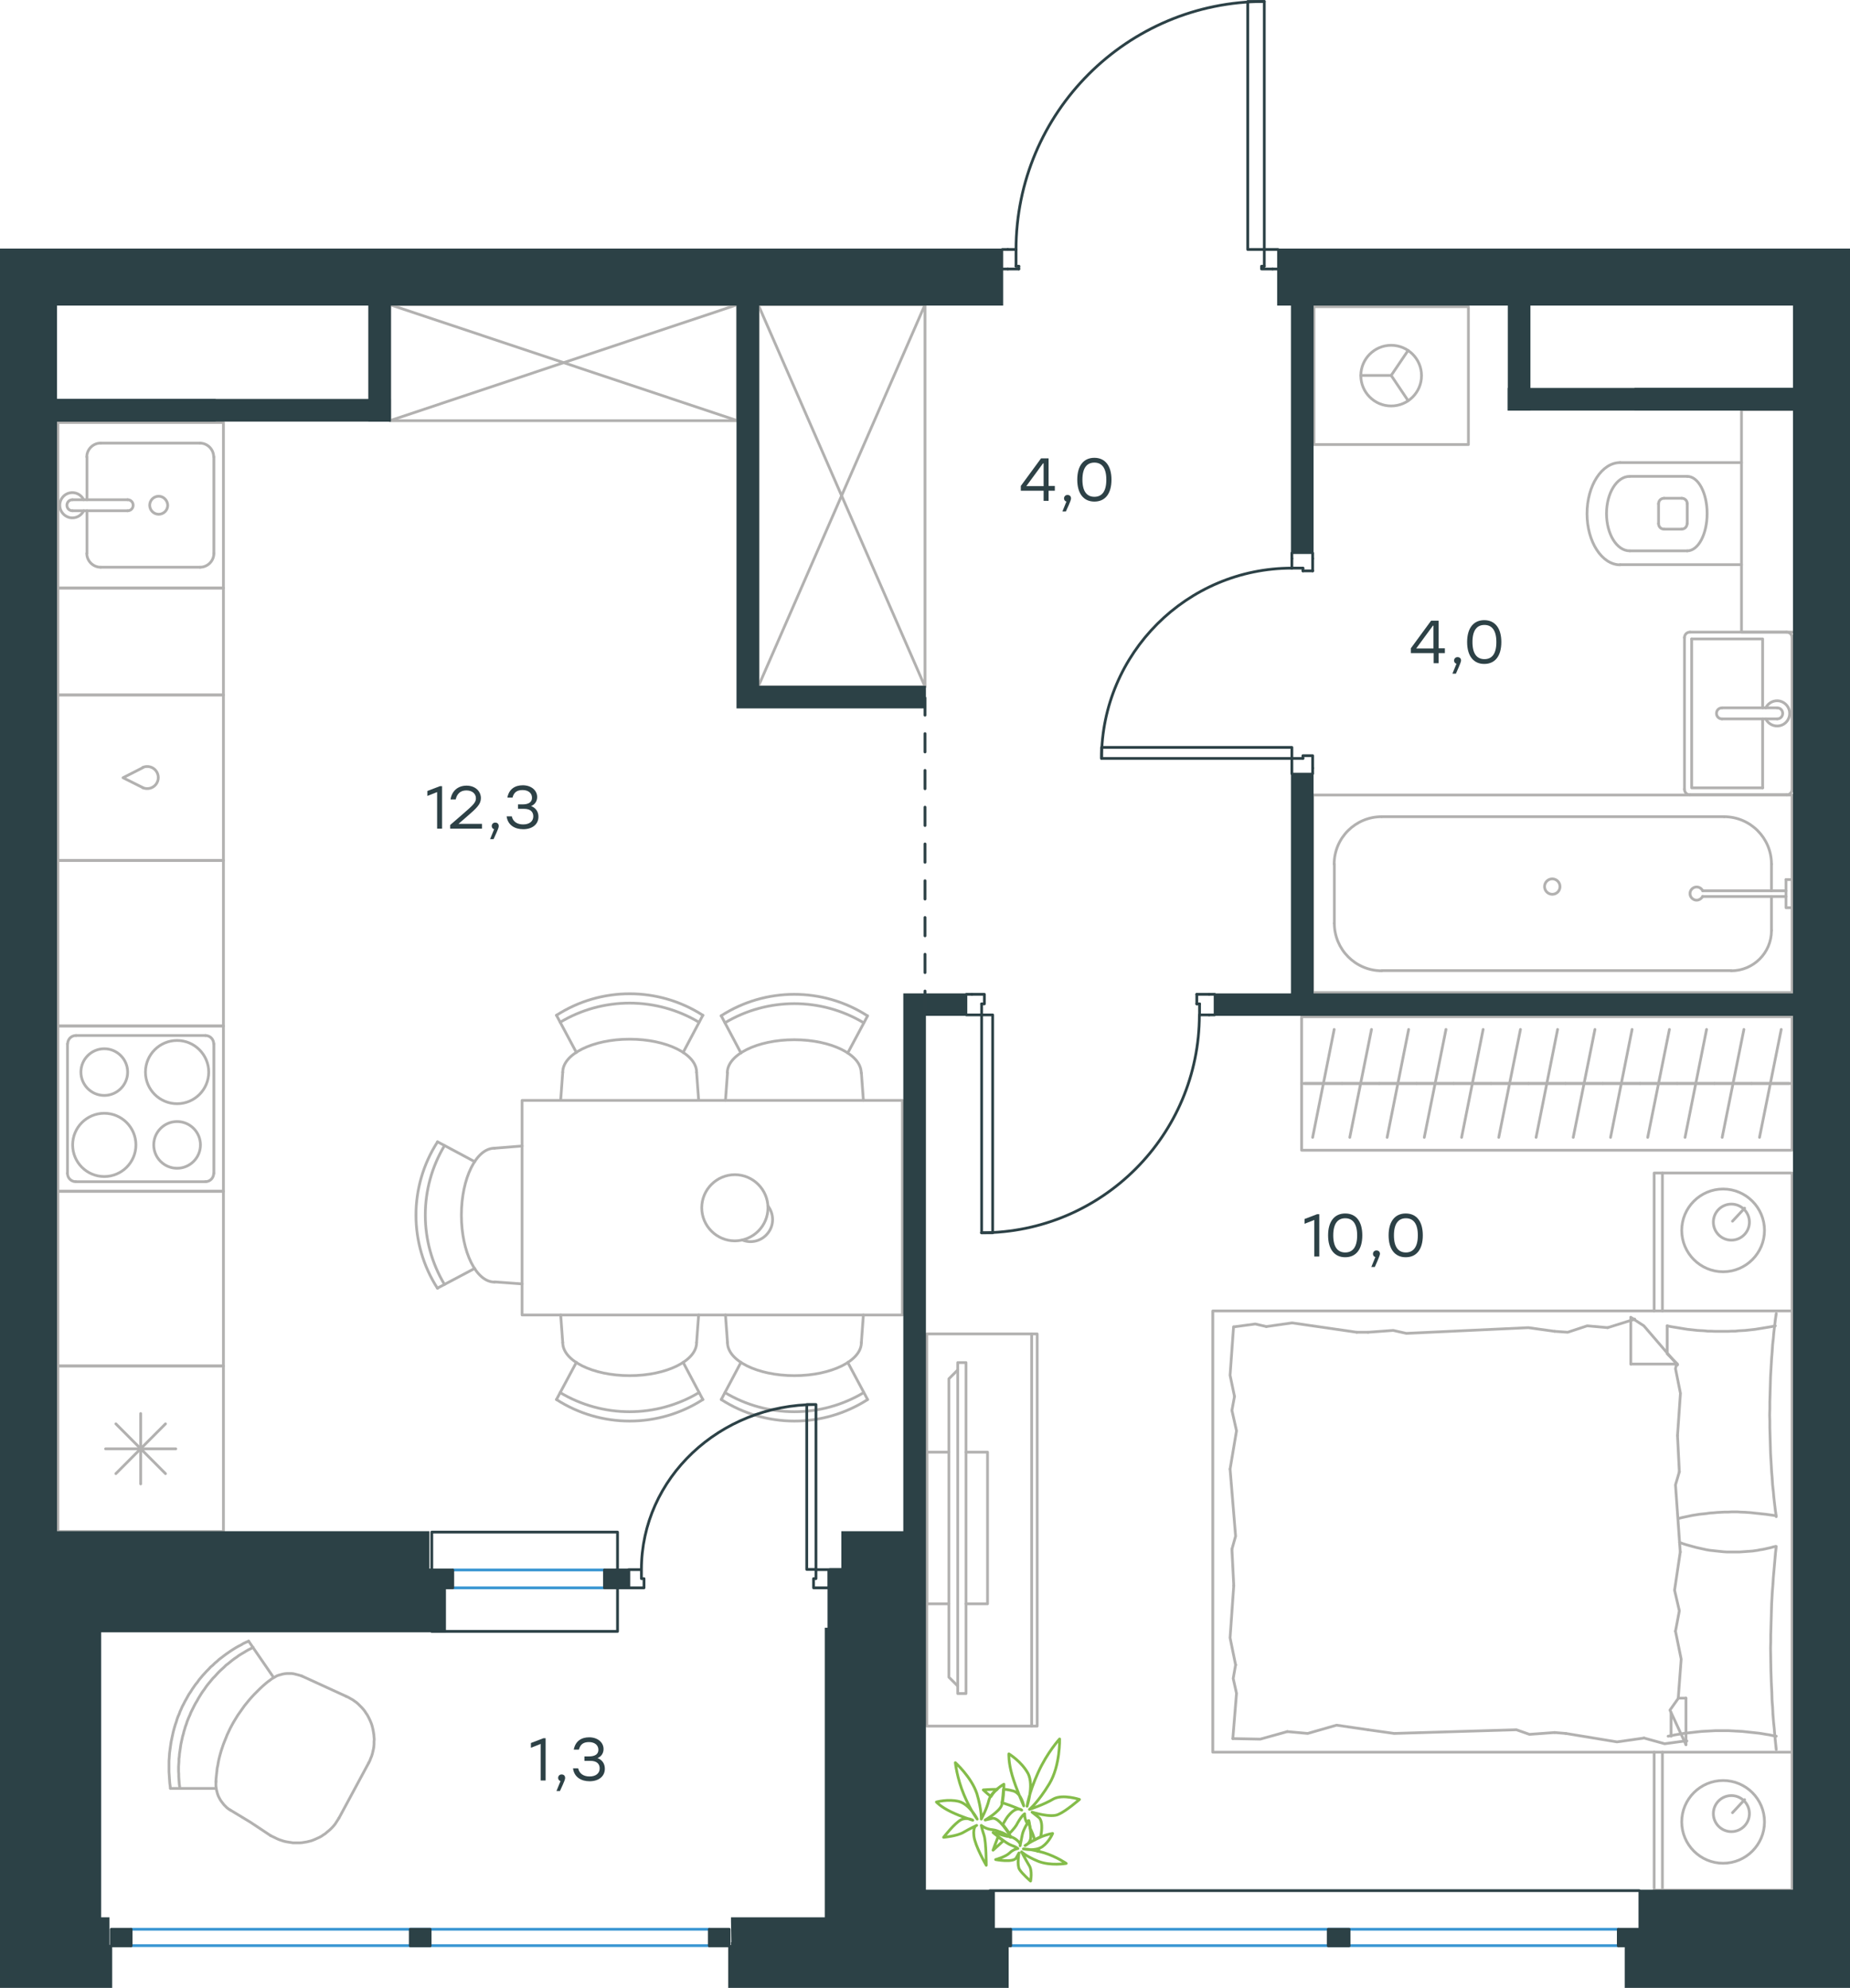 <?xml version="1.0" encoding="utf-8"?>
<!-- Generator: Adobe Illustrator 26.5.0, SVG Export Plug-In . SVG Version: 6.00 Build 0)  -->
<svg version="1.1" id="Слой_1" xmlns="http://www.w3.org/2000/svg" xmlns:xlink="http://www.w3.org/1999/xlink" x="0px" y="0px"
	 viewBox="0 0 1006 1081.2" style="enable-background:new 0 0 1006 1081.2;" xml:space="preserve">
<style type="text/css">
	.st0{fill:none;stroke:#B2B1B0;stroke-width:1.5;stroke-linecap:round;stroke-linejoin:round;stroke-miterlimit:10;}
	.st1{fill:none;stroke:#2C4146;stroke-width:1.5;stroke-linecap:round;stroke-linejoin:round;stroke-miterlimit:10;}
	.st2{fill:none;stroke:#3996D2;stroke-width:1.5;stroke-linecap:round;stroke-linejoin:round;stroke-miterlimit:22.926;}
	.st3{fill:none;stroke:#2C4146;stroke-width:1.5;stroke-linecap:round;stroke-linejoin:round;stroke-miterlimit:22.926;}
	.st4{fill:#2C4146;}
	.st5{fill:#2C4146;stroke:#2C4146;stroke-miterlimit:10;}
	
		.st6{fill:none;stroke:#2D4146;stroke-width:1.5;stroke-linecap:round;stroke-linejoin:round;stroke-miterlimit:22.926;stroke-dasharray:10,10,0,0;}
	.st7{fill:none;stroke:#84BC4A;stroke-width:1.5;stroke-linecap:round;stroke-linejoin:round;stroke-miterlimit:22.926;}
	.st8{fill:#2D4146;}
</style>
<g>
	<line class="st0" x1="47.3" y1="248.5" x2="47.3" y2="271.8"/>
	<path class="st0" d="M86.3,269.9c-2.7,0-4.9,2.2-4.9,4.9c0,2.7,2.2,4.9,4.9,4.9c2.7,0,4.9-2.2,4.9-4.9
		C91.1,272.1,88.9,269.9,86.3,269.9z"/>
	<path class="st0" d="M69.4,277.8c1.7,0,3-1.3,3-3c0-1.7-1.3-3-3-3"/>
	<line class="st0" x1="39.4" y1="271.8" x2="69.4" y2="271.8"/>
	<path class="st0" d="M39.4,271.8c-1.7,0-3,1.3-3,3c0,1.7,1.3,3,3,3"/>
	<line class="st0" x1="39.4" y1="277.8" x2="69.4" y2="277.8"/>
	<path class="st0" d="M45.5,271.8c-1.4-2.9-4.6-4.4-7.7-3.7c-3.1,0.7-5.3,3.5-5.3,6.7c0,3.2,2.2,5.9,5.3,6.7
		c3.1,0.7,6.3-0.8,7.7-3.7"/>
	<path class="st0" d="M54.7,241c-4.1,0-7.5,3.4-7.5,7.5"/>
	<path class="st0" d="M47.2,301c0,4.1,3.4,7.5,7.5,7.5"/>
	<path class="st0" d="M116.2,248.5c0-4.1-3.4-7.5-7.5-7.5"/>
	<path class="st0" d="M108.8,308.5c4.1,0,7.5-3.4,7.5-7.5"/>
	<line class="st0" x1="54.8" y1="241" x2="108.8" y2="241"/>
	<line class="st0" x1="116.3" y1="248.5" x2="116.3" y2="301"/>
	<line class="st0" x1="108.8" y1="308.5" x2="54.8" y2="308.5"/>
	<line class="st0" x1="47.3" y1="301" x2="47.3" y2="277.8"/>
	<rect x="31.5" y="229.8" class="st0" width="90" height="90"/>
	<rect x="31.5" y="468" class="st0" width="90" height="90"/>
	<rect x="31.5" y="647.9" class="st0" width="90" height="95"/>
	<line class="st0" x1="503" y1="373.5" x2="412.3" y2="165.7"/>
	<polyline class="st0" points="412.3,165.7 503,165.7 412.3,373.5 	"/>
	<polyline class="st0" points="503,165.7 503,373.5 412.3,373.5 412.3,165.7 	"/>
	<path class="st0" d="M901.9,284.8c0,1.7,1.3,3,3,3"/>
	<path class="st0" d="M904.9,271c-1.7,0-3,1.3-3,3"/>
	<path class="st0" d="M914.4,287.8c1.7,0,3-1.3,3-3"/>
	<path class="st0" d="M917.5,274c0-1.7-1.3-3-3-3"/>
	<line class="st0" x1="914.5" y1="287.8" x2="904.9" y2="287.8"/>
	<line class="st0" x1="901.9" y1="284.8" x2="901.9" y2="274"/>
	<line class="st0" x1="904.9" y1="271" x2="914.5" y2="271"/>
	<line class="st0" x1="917.5" y1="274" x2="917.5" y2="284.8"/>
	<path class="st0" d="M917.5,299.6c6,0,10.8-9.1,10.8-20.3c0-11.2-4.8-20.2-10.8-20.2"/>
	<line class="st0" x1="886.3" y1="299.6" x2="917.5" y2="299.6"/>
	<path class="st0" d="M886.2,259.1c-7,0-12.6,9.1-12.6,20.2c0,11.2,5.6,20.3,12.6,20.3"/>
	<line class="st0" x1="886.3" y1="259.1" x2="917.5" y2="259.1"/>
	<path class="st0" d="M881,251.6c-9.9,0-18,12.4-18,27.8c0,15.3,8.1,27.8,18,27.8"/>
	<line class="st0" x1="881" y1="307.1" x2="947" y2="307.1"/>
	<line class="st0" x1="881" y1="251.6" x2="947" y2="251.6"/>
	<polyline class="st0" points="975.5,343.8 947,343.8 947,222.8 975.5,222.8 	"/>
	<polyline class="st0" points="765.7,217.9 756.5,204.2 765.7,190.6 	"/>
	<line class="st0" x1="756.5" y1="204.2" x2="740" y2="204.2"/>
	<path class="st0" d="M773,204.3c0-9.1-7.4-16.5-16.5-16.5c-9.1,0-16.5,7.4-16.5,16.5c0,9.1,7.4,16.5,16.5,16.5
		C765.6,220.8,773,213.4,773,204.3z"/>
	<rect x="714.5" y="166.8" class="st0" width="84" height="75"/>
	<line class="st0" x1="963.3" y1="506" x2="963.3" y2="487.6"/>
	<path class="st0" d="M925.9,484.5c-0.7-1.5-2.4-2.4-4.1-2c-1.6,0.4-2.8,1.8-2.8,3.5c0,1.7,1.2,3.1,2.8,3.5c1.6,0.4,3.3-0.5,4.1-2"
		/>
	<line class="st0" x1="971.2" y1="487.6" x2="925.9" y2="487.6"/>
	<line class="st0" x1="971.2" y1="484.5" x2="925.9" y2="484.5"/>
	<line class="st0" x1="971.2" y1="478.4" x2="974.5" y2="478.4"/>
	<polyline class="st0" points="971.2,478.4 971.2,493.7 974.5,493.7 	"/>
	<path class="st0" d="M848.3,482.2c0-2.3-1.9-4.2-4.2-4.2s-4.2,1.9-4.2,4.2c0,2.3,1.9,4.2,4.2,4.2S848.3,484.6,848.3,482.2z"/>
	<path class="st0" d="M941.4,528c12.1,0,21.9-9.8,21.9-21.9"/>
	<path class="st0" d="M963.3,470c0-14.2-11.5-25.8-25.8-25.8"/>
	<path class="st0" d="M725.6,502.2c0,14.2,11.5,25.8,25.8,25.8"/>
	<path class="st0" d="M751.3,444.2c-14.2,0-25.8,11.5-25.8,25.8"/>
	<line class="st0" x1="963.3" y1="470" x2="963.3" y2="484.5"/>
	<line class="st0" x1="941.4" y1="527.9" x2="751.4" y2="527.9"/>
	<line class="st0" x1="725.6" y1="502.2" x2="725.6" y2="470"/>
	<line class="st0" x1="751.4" y1="444.2" x2="937.6" y2="444.2"/>
	<rect x="713.8" y="432.4" class="st0" width="260.7" height="107.4"/>
	<line class="st0" x1="958.5" y1="391" x2="958.5" y2="428.5"/>
	<polyline class="st0" points="958.5,385 958.5,347.5 919.9,347.5 	"/>
	<polyline class="st0" points="919.9,347.5 919.9,428.5 958.5,428.5 	"/>
	<path class="st0" d="M916,429.3c0,1.7,1.3,3,3,3"/>
	<path class="st0" d="M919,343.8c-1.7,0-3,1.3-3,3"/>
	<path class="st0" d="M971.5,432.3c1.7,0,3-1.3,3-3"/>
	<path class="st0" d="M974.5,346.8c0-1.7-1.3-3-3-3"/>
	<path class="st0" d="M936.4,385c-1.7,0-3,1.3-3,3c0,1.7,1.3,3,3,3"/>
	<line class="st0" x1="966.4" y1="391" x2="936.4" y2="391"/>
	<path class="st0" d="M966.4,391c1.7,0,3-1.3,3-3c0-1.7-1.3-3-3-3"/>
	<line class="st0" x1="966.4" y1="385" x2="936.4" y2="385"/>
	<path class="st0" d="M960.2,391c1.4,2.9,4.6,4.4,7.7,3.7c3.1-0.7,5.3-3.5,5.3-6.7c0-3.2-2.2-5.9-5.3-6.7c-3.1-0.7-6.3,0.8-7.7,3.7"
		/>
	<line class="st0" x1="971.5" y1="432.2" x2="919" y2="432.2"/>
	<line class="st0" x1="916" y1="429.3" x2="916" y2="346.7"/>
	<line class="st0" x1="919" y1="343.8" x2="971.5" y2="343.8"/>
	<line class="st0" x1="974.5" y1="346.7" x2="974.5" y2="429.3"/>
	<line class="st0" x1="886.8" y1="717" x2="888.9" y2="717.5"/>
	<polyline class="st0" points="912.2,780.8 913.8,757.8 911.1,744.4 911.7,741.9 	"/>
	<polyline class="st0" points="912.6,923.6 914.2,902.4 911.1,887.2 	"/>
	<polyline class="st0" points="913.7,844.1 911.1,807.6 913.2,800.5 	"/>
	<polyline class="st0" points="911.1,887.2 913.2,876.1 910.6,864.9 913.7,844.1 	"/>
	<line class="st0" x1="913.2" y1="800.5" x2="912.2" y2="780.8"/>
	<polyline class="st0" points="906.6,721.1 908.4,721.5 910.2,721.8 912.1,722.1 913.9,722.4 915.7,722.7 917.6,723 919.5,723.2 
		921.3,723.4 923.1,723.6 925,723.7 926.8,723.8 928.7,724 930.5,724 932.4,724.1 934.2,724.1 936,724.1 937.9,724.1 939.8,724.1 
		941.7,724 943.5,724 945.4,723.8 947.2,723.7 949,723.6 950.9,723.4 952.7,723.2 954.5,723 956.3,722.7 958.2,722.4 960,722.1 
		961.8,721.8 963.6,721.5 965.4,721.1 	"/>
	<polyline class="st0" points="965.9,714.4 965.4,717.8 965,721.2 964.6,724.6 964.3,728 963.9,731.5 963.7,734.9 963.4,738.4 
		963.2,741.8 963,745.2 962.8,748.7 962.7,752.2 962.6,755.6 962.5,759.1 962.4,762.6 962.4,766.1 962.3,769.6 962.4,773 
		962.4,776.5 962.5,779.9 962.6,783.4 962.7,786.8 962.8,790.3 963,793.8 963.2,797.2 963.4,800.7 963.7,804.2 963.9,807.6 
		964.3,811.1 964.6,814.5 965,818 965.4,821.4 965.9,824.9 	"/>
	<polyline class="st0" points="851.4,942.8 879.3,947.4 894,945.3 	"/>
	<polyline class="st0" points="894,945.3 905.2,948.4 916.3,946.9 917.3,946.9 	"/>
	<line class="st0" x1="845.4" y1="942.3" x2="851.4" y2="942.8"/>
	<polyline class="st0" points="743.9,940.8 758.1,942.8 824.6,940.8 831.7,943.3 845.4,942.3 	"/>
	<polyline class="st0" points="670.4,945.6 685.3,945.9 700,941.8 	"/>
	<polyline class="st0" points="700,941.8 711.1,942.8 726.8,938.3 743.9,940.8 	"/>
	<polyline class="st0" points="737.8,724.6 702.6,719.5 688.6,721.5 	"/>
	<polyline class="st0" points="688.6,721.5 682.6,720.1 671.4,721.6 	"/>
	<line class="st0" x1="743.9" y1="724.6" x2="737.8" y2="724.6"/>
	<polyline class="st0" points="845.4,724.1 831.1,722.1 764.7,725.2 757.6,723.6 743.9,724.6 	"/>
	<line class="st0" x1="888.9" y1="717.5" x2="874.2" y2="722.1"/>
	<polyline class="st0" points="874.2,722.1 863.1,721.1 852.5,724.6 845.4,724.1 	"/>
	<polyline class="st0" points="965.9,824.4 960.2,823.6 957.4,823.3 954.6,823 951.8,822.7 949,822.5 946.3,822.4 944.9,822.3 
		943.6,822.3 941.6,822.3 939.6,822.4 937.7,822.4 935.7,822.5 933.8,822.6 931.8,822.8 929.9,822.9 927.9,823.2 926,823.4 
		924.1,823.6 922.2,823.9 920.3,824.2 918.4,824.6 916.5,825 914.6,825.4 912.7,825.9 	"/>
	<polyline class="st0" points="965.9,944.3 964.1,944 962.3,943.6 960.4,943.3 958.6,943 956.8,942.7 954.9,942.5 953.1,942.3 
		951.2,942.1 949.3,941.9 947.5,941.7 945.6,941.6 943.8,941.5 942,941.4 940.1,941.3 938.3,941.3 936.5,941.3 934.6,941.3 
		932.7,941.3 930.9,941.4 929,941.5 927.1,941.6 925.3,941.7 923.4,941.9 921.6,942.1 919.8,942.3 918,942.5 916.1,942.7 914.3,943 
		912.5,943.3 910.7,943.6 908.9,944 907.1,944.3 	"/>
	<polyline class="st0" points="913.3,838.9 915.2,839.6 917.1,840.2 918.9,840.7 920.7,841.2 922.6,841.7 924.4,842.1 926.2,842.5 
		928,842.9 929.8,843.2 931.7,843.4 933.5,843.6 935.4,843.8 937.3,844 939.2,844.1 941.1,844.1 943.1,844.1 944.5,844.1 
		945.9,844.1 947.4,844 948.8,843.9 950.2,843.8 951.6,843.7 953,843.6 954.4,843.4 955.8,843.2 957.2,842.9 958.6,842.7 960,842.4 
		961.3,842.1 962.7,841.8 964.1,841.4 965.4,841.1 	"/>
	<polyline class="st0" points="965.9,841.1 965.5,844.5 965.2,847.9 964.9,851.4 964.6,854.8 964.3,858.2 964.1,861.6 963.8,865.1 
		963.6,868.5 963.4,872 963.3,875.4 963.2,878.9 963.1,882.4 963,885.8 962.9,889.3 962.9,892.8 962.8,896.3 962.9,902.4 963,908.5 
		963.2,914.6 963.5,920.8 963.6,924.6 963.9,928.5 964.1,932.4 964.4,936.2 964.8,940.1 965.1,943.9 965.5,947.8 965.9,951.6 	"/>
	<polyline class="st0" points="670.9,862.4 668.9,890.8 671.9,905.5 	"/>
	<polyline class="st0" points="671.9,905.5 670.6,912.9 672.4,921 670.4,945.6 	"/>
	<polyline class="st0" points="670.8,721.6 668.9,748 671.3,759.5 	"/>
	<polyline class="st0" points="668.9,799 671.9,835.5 669.9,842.6 	"/>
	<polyline class="st0" points="671.3,759.5 669.9,767.1 672.4,778.2 668.9,799 	"/>
	<line class="st0" x1="669.9" y1="842.6" x2="670.9" y2="862.4"/>
	<line class="st0" x1="916.8" y1="948.9" x2="916.8" y2="923.6"/>
	<polyline class="st0" points="912.2,742.4 893.9,721.1 886.8,716.5 	"/>
	<line class="st0" x1="912.6" y1="923.6" x2="916.8" y2="923.6"/>
	<line class="st0" x1="906.6" y1="721.1" x2="906.6" y2="735.9"/>
	<polyline class="st0" points="916.8,948.9 908.1,930.1 912.7,923.6 	"/>
	<line class="st0" x1="886.8" y1="716.5" x2="886.8" y2="741.9"/>
	<polyline class="st0" points="906.6,736.3 912.2,741.9 886.8,741.9 	"/>
	<line class="st0" x1="908.7" y1="931.5" x2="908.7" y2="944.3"/>
	<line class="st0" x1="942.1" y1="664.2" x2="948.7" y2="657.1"/>
	<path class="st0" d="M941.5,654.9c-5.4,0-9.8,4.4-9.8,9.8c0,5.4,4.4,9.8,9.8,9.8c5.4,0,9.8-4.4,9.8-9.8
		C951.3,659.3,946.9,654.9,941.5,654.9z"/>
	<path class="st0" d="M937,646.7c-12.4,0-22.5,10.1-22.5,22.5c0,12.4,10.1,22.5,22.5,22.5c12.4,0,22.5-10.1,22.5-22.5
		C959.5,656.8,949.4,646.7,937,646.7z"/>
	<line class="st0" x1="942.1" y1="985.9" x2="948.7" y2="978.8"/>
	<path class="st0" d="M941.5,976.6c-5.4,0-9.8,4.4-9.8,9.8c0,5.4,4.4,9.8,9.8,9.8c5.4,0,9.8-4.4,9.8-9.8
		C951.3,981,946.9,976.6,941.5,976.6z"/>
	<path class="st0" d="M937,968.4c-12.4,0-22.5,10.1-22.5,22.5c0,12.4,10.1,22.5,22.5,22.5c12.4,0,22.5-10.1,22.5-22.5
		C959.5,978.5,949.4,968.4,937,968.4z"/>
	<line class="st0" x1="904" y1="713" x2="904" y2="638"/>
	<line class="st0" x1="904" y1="1028" x2="904" y2="953"/>
	<polyline class="st0" points="974.5,713 974.5,638 899.5,638 899.5,713 	"/>
	<polyline class="st0" points="974.5,953 974.5,1028 899.5,1028 899.5,953 	"/>
	<rect x="659.5" y="713" class="st0" width="315" height="240"/>
	<line class="st0" x1="504" y1="872.3" x2="516" y2="872.3"/>
	<line class="st0" x1="504" y1="789.8" x2="516" y2="789.8"/>
	<polyline class="st0" points="520.8,745.1 516,749.9 516,912.2 520.8,917 	"/>
	<rect x="520.8" y="741.1" class="st0" width="4.5" height="180"/>
	<polyline class="st0" points="525.3,789.8 537,789.8 537,872.3 525.3,872.3 	"/>
	<line class="st0" x1="504" y1="872.3" x2="504" y2="789.8"/>
	<line class="st0" x1="561" y1="725.5" x2="561" y2="938.8"/>
	<rect x="504" y="725.5" class="st0" width="60" height="213.3"/>
	<line class="st0" x1="709.5" y1="589.3" x2="729.8" y2="589.3"/>
	<line class="st0" x1="725.5" y1="559.9" x2="713.8" y2="618.6"/>
	<line class="st0" x1="729.8" y1="589.3" x2="750" y2="589.3"/>
	<line class="st0" x1="745.8" y1="559.9" x2="734" y2="618.6"/>
	<line class="st0" x1="750" y1="589.3" x2="770.3" y2="589.3"/>
	<line class="st0" x1="766" y1="559.9" x2="754.3" y2="618.6"/>
	<line class="st0" x1="770.3" y1="589.3" x2="790.5" y2="589.3"/>
	<line class="st0" x1="786.3" y1="559.9" x2="774.5" y2="618.6"/>
	<line class="st0" x1="790.5" y1="589.3" x2="810.8" y2="589.3"/>
	<line class="st0" x1="806.5" y1="559.9" x2="794.8" y2="618.6"/>
	<line class="st0" x1="810.8" y1="589.3" x2="831.1" y2="589.3"/>
	<line class="st0" x1="826.8" y1="559.9" x2="815" y2="618.6"/>
	<line class="st0" x1="831.1" y1="589.3" x2="851.3" y2="589.3"/>
	<line class="st0" x1="847" y1="559.9" x2="835.3" y2="618.6"/>
	<line class="st0" x1="707.8" y1="589.3" x2="974.5" y2="589.3"/>
	<line class="st0" x1="851.3" y1="589.3" x2="871.5" y2="589.3"/>
	<line class="st0" x1="867.3" y1="559.9" x2="855.5" y2="618.6"/>
	<line class="st0" x1="871.5" y1="589.3" x2="891.8" y2="589.3"/>
	<line class="st0" x1="887.5" y1="559.9" x2="875.8" y2="618.6"/>
	<line class="st0" x1="891.8" y1="589.3" x2="912" y2="589.3"/>
	<line class="st0" x1="907.8" y1="559.9" x2="896" y2="618.6"/>
	<line class="st0" x1="912" y1="589.3" x2="932.3" y2="589.3"/>
	<line class="st0" x1="928" y1="559.9" x2="916.3" y2="618.6"/>
	<line class="st0" x1="932.3" y1="589.3" x2="952.5" y2="589.3"/>
	<line class="st0" x1="948.3" y1="559.9" x2="936.5" y2="618.6"/>
	<line class="st0" x1="952.5" y1="589.3" x2="972.8" y2="589.3"/>
	<line class="st0" x1="968.6" y1="559.9" x2="956.8" y2="618.6"/>
	<rect x="707.8" y="553" class="st0" width="266.7" height="72.6"/>
	<path class="st0" d="M394.2,757.4c23.2,13.9,52.3,13.9,75.5,0"/>
	<path class="st0" d="M392.2,761.2c24.2,15.6,55.3,15.6,79.6,0"/>
	<line class="st0" x1="461" y1="741" x2="471.8" y2="761.2"/>
	<line class="st0" x1="402.9" y1="741" x2="392.2" y2="761.2"/>
	<line class="st0" x1="395.6" y1="730.2" x2="394.5" y2="715.2"/>
	<line class="st0" x1="468.4" y1="730.2" x2="469.5" y2="715.2"/>
	<path class="st0" d="M395.6,730.2c0,9.9,16.3,18,36.4,18c20.1,0,36.4-8.1,36.4-18"/>
	<path class="st0" d="M469.7,556.3c-23.2-13.9-52.3-13.9-75.5,0"/>
	<path class="st0" d="M471.7,552.5c-24.2-15.6-55.4-15.6-79.6,0"/>
	<line class="st0" x1="461" y1="572.7" x2="471.8" y2="552.5"/>
	<line class="st0" x1="402.9" y1="572.7" x2="392.2" y2="552.5"/>
	<line class="st0" x1="395.6" y1="583.5" x2="394.5" y2="598.5"/>
	<line class="st0" x1="468.4" y1="583.5" x2="469.5" y2="598.5"/>
	<path class="st0" d="M468.3,583.5c0-9.9-16.3-18-36.4-18c-20.1,0-36.4,8.1-36.4,18"/>
	<path class="st0" d="M380.1,556c-23.2-13.9-52.3-13.9-75.5,0"/>
	<path class="st0" d="M382.2,552.2c-24.2-15.6-55.4-15.6-79.6,0"/>
	<line class="st0" x1="313.4" y1="572.4" x2="302.6" y2="552.2"/>
	<line class="st0" x1="371.5" y1="572.4" x2="382.2" y2="552.2"/>
	<line class="st0" x1="378.8" y1="583.2" x2="379.9" y2="598.2"/>
	<line class="st0" x1="306" y1="583.2" x2="304.9" y2="598.2"/>
	<path class="st0" d="M378.8,583.2c0-9.9-16.3-18-36.4-18c-20.1,0-36.4,8.1-36.4,18"/>
	<path class="st0" d="M241.7,623.1c-13.9,23.2-13.9,52.3,0,75.5"/>
	<path class="st0" d="M237.9,621.1c-15.6,24.2-15.6,55.4,0,79.6"/>
	<line class="st0" x1="258.1" y1="689.9" x2="237.9" y2="700.6"/>
	<line class="st0" x1="258.1" y1="631.8" x2="237.9" y2="621"/>
	<line class="st0" x1="268.9" y1="624.5" x2="283.9" y2="623.3"/>
	<line class="st0" x1="268.9" y1="697.2" x2="283.9" y2="698.3"/>
	<path class="st0" d="M268.9,624.5c-9.9,0-18,16.3-18,36.4c0,20.1,8.1,36.4,18,36.4"/>
	<path class="st0" d="M304.6,757.4c23.2,13.9,52.3,13.9,75.5,0"/>
	<path class="st0" d="M302.6,761.2c24.2,15.6,55.4,15.6,79.6,0"/>
	<line class="st0" x1="371.5" y1="741" x2="382.2" y2="761.2"/>
	<line class="st0" x1="313.4" y1="741" x2="302.6" y2="761.2"/>
	<line class="st0" x1="306" y1="730.2" x2="304.9" y2="715.2"/>
	<line class="st0" x1="378.8" y1="730.2" x2="379.9" y2="715.2"/>
	<path class="st0" d="M306,730.2c0,9.9,16.3,18,36.4,18c20.1,0,36.4-8.1,36.4-18"/>
	<path class="st0" d="M403.6,674.4c5,2.1,10.8,0.5,14.1-3.9c3.3-4.3,3.2-10.3-0.1-14.6"/>
	<path class="st0" d="M417.6,656.9c0-9.9-8.1-18-18-18c-9.9,0-18,8.1-18,18c0,9.9,8.1,18,18,18C409.6,674.8,417.6,666.8,417.6,656.9
		z"/>
	<rect x="283.9" y="598.5" class="st0" width="206.8" height="116.7"/>
	<line class="st0" x1="63" y1="801.5" x2="90" y2="774.4"/>
	<line class="st0" x1="90" y1="801.5" x2="63" y2="774.4"/>
	<line class="st0" x1="57.4" y1="788" x2="95.6" y2="788"/>
	<line class="st0" x1="76.5" y1="807.1" x2="76.5" y2="768.8"/>
	<rect x="31.5" y="743" class="st0" width="90" height="90"/>
	<path class="st0" d="M56.7,605.5c-9.5,0-17.2,7.7-17.2,17.2c0,9.5,7.7,17.2,17.2,17.2c9.5,0,17.2-7.7,17.2-17.2
		C73.9,613.2,66.2,605.5,56.7,605.5z"/>
	<path class="st0" d="M56.7,570.4c-7,0-12.7,5.7-12.7,12.7c0,7,5.7,12.7,12.7,12.7c7,0,12.7-5.7,12.7-12.7
		C69.4,576.1,63.7,570.4,56.7,570.4z"/>
	<path class="st0" d="M96.3,565.9c-9.5,0-17.2,7.7-17.2,17.2c0,9.5,7.7,17.2,17.2,17.2c9.5,0,17.2-7.7,17.2-17.2
		C113.5,573.7,105.8,565.9,96.3,565.9z"/>
	<path class="st0" d="M96.3,610c-7,0-12.7,5.7-12.7,12.7s5.7,12.7,12.7,12.7c7,0,12.7-5.7,12.7-12.7S103.3,610,96.3,610z"/>
	<path class="st0" d="M41.3,563.2c-2.5,0-4.5,2-4.5,4.5"/>
	<path class="st0" d="M36.7,638.2c0,2.5,2,4.5,4.5,4.5"/>
	<path class="st0" d="M116.2,567.7c0-2.5-2-4.5-4.5-4.5"/>
	<path class="st0" d="M111.7,642.7c2.5,0,4.5-2,4.5-4.5"/>
	<line class="st0" x1="36.7" y1="567.7" x2="36.7" y2="638.2"/>
	<line class="st0" x1="111.8" y1="563.2" x2="41.3" y2="563.2"/>
	<line class="st0" x1="116.3" y1="638.2" x2="116.3" y2="567.7"/>
	<line class="st0" x1="41.3" y1="642.7" x2="111.8" y2="642.7"/>
	<rect x="31.5" y="558" class="st0" width="90" height="90"/>
	<rect x="31.5" y="319.8" class="st0" width="90" height="58.2"/>
	<path class="st0" d="M77.6,428.4c2.5,1.1,5.5,0.4,7.2-1.8c1.7-2.2,1.7-5.2,0-7.4c-1.7-2.2-4.7-2.9-7.2-1.8"/>
	<polyline class="st0" points="77.7,417.5 66.9,423 77.7,428.4 	"/>
	<rect x="31.5" y="378" class="st0" width="90" height="90"/>
	<line class="st0" x1="212" y1="228.8" x2="401" y2="165.7"/>
	<polyline class="st0" points="401,165.7 401,228.8 212,165.7 	"/>
	<polyline class="st0" points="401,228.8 212,228.8 212,165.7 401,165.7 	"/>
	<polyline class="st0" points="164.2,911.6 163,911.2 161.9,910.9 160.7,910.6 159.5,910.3 158.4,910.2 157.2,910.2 156.1,910.2 
		154.9,910.3 153.8,910.5 152.7,910.8 151.6,911.1 150.5,911.5 149.5,912.1 148.4,912.7 147.5,913.3 147,913.7 146.5,914.1 	"/>
	<polyline class="st0" points="117.4,968.6 117.4,969.9 117.4,971.1 117.5,972.3 117.7,973.4 118,974.6 118.3,975.7 118.7,976.8 
		119.2,977.8 119.8,978.9 120.4,979.8 121.1,980.7 121.8,981.6 122.6,982.4 123.4,983.2 124.3,983.9 125.3,984.5 	"/>
	<polyline class="st0" points="147.2,998.4 149.5,999.5 150.7,1000.1 151.9,1000.6 153.1,1001 154.3,1001.4 155.6,1001.7 
		156.8,1001.9 158.1,1002.1 159.3,1002.3 160.6,1002.3 161.8,1002.3 163.1,1002.3 164.3,1002.2 165.5,1002 166.8,1001.8 168,1001.5 
		169.2,1001.2 170.3,1000.8 171.5,1000.3 172.6,999.8 173.7,999.3 174.8,998.7 175.8,998 176.9,997.3 177.8,996.5 178.8,995.7 
		179.7,994.9 180.6,994 181.5,993 182.3,992 183,990.9 183.7,989.8 184.4,988.7 	"/>
	<polyline class="st0" points="135.2,892.6 133.8,893.2 132.3,893.9 131,894.7 129.6,895.4 128.2,896.2 126.9,897 125.5,897.9 
		124.2,898.8 122.9,899.7 121.7,900.6 120.4,901.6 119.2,902.5 118,903.6 116.8,904.6 115.7,905.7 114.5,906.7 113.4,907.9 
		112.3,909 111.3,910.1 110.2,911.3 109.2,912.5 108.2,913.7 107.3,915 106.3,916.2 105.4,917.5 104.5,918.8 103.7,920.1 
		102.8,921.4 102,922.8 101.3,924.1 100.5,925.5 99.8,926.9 99.1,928.2 98.5,929.6 97.9,930.9 97.4,932.3 96.8,933.6 96.3,935 
		95.9,936.4 95.4,937.8 95,939.1 94.6,940.5 94.2,942 93.9,943.4 93.6,944.8 93.3,946.2 93,947.7 92.8,949.1 92.6,950.5 92.4,952 
		92.2,953.5 92.1,954.9 92,956.4 91.9,957.8 91.9,959.3 91.9,960.8 91.9,962.3 91.9,963.7 92,965.2 92.1,966.7 92.2,968.2 
		92.3,969.7 92.5,971.2 92.7,972.7 	"/>
	<polyline class="st0" points="146,914.4 144.4,915.7 142.8,917.1 141.3,918.5 139.8,920 138.3,921.5 136.9,923 135.5,924.6 
		134.2,926.2 132.9,927.8 131.7,929.5 130.5,931.2 129.3,932.9 128.2,934.7 127.1,936.5 126.1,938.3 125.1,940.2 124.3,941.9 
		123.5,943.6 122.8,945.4 122.1,947.1 121.4,948.9 120.8,950.7 120.2,952.5 119.7,954.3 119.2,956.2 118.8,958 118.5,959.8 
		118.1,961.7 117.9,963.6 117.7,965.4 117.5,967.3 117.4,969.2 	"/>
	<polyline class="st0" points="137.6,896 136.3,896.7 134.9,897.4 133.7,898.1 132.4,898.9 131.2,899.6 129.9,900.4 128.7,901.3 
		127.5,902.1 126.3,903 125.2,903.9 124.1,904.8 122.9,905.7 121.9,906.7 120.8,907.7 119.7,908.7 118.7,909.7 117.7,910.8 
		116.7,911.9 115.7,912.9 114.8,914 113.8,915.2 112.9,916.3 112,917.5 111.2,918.7 110.3,919.9 109.5,921.1 108.7,922.4 
		107.9,923.7 107.2,925 106.4,926.3 105.7,927.6 105,929 104.4,930.2 103.8,931.4 103.3,932.7 102.7,934 102.2,935.2 101.7,936.5 
		101.3,937.8 100.8,939.1 100.4,940.5 100,941.8 99.7,943.1 99.3,944.4 99,945.8 98.7,947.1 98.4,948.5 98.2,949.8 98,951.2 
		97.8,952.6 97.6,953.9 97.5,955.3 97.3,956.7 97.3,958 97.2,959.4 97.1,960.8 97.1,962.2 97.1,963.5 97.2,964.9 97.2,966.3 
		97.3,967.7 97.4,969 97.5,970.4 97.7,971.8 	"/>
	<polyline class="st0" points="200.5,958.8 201.1,957.6 201.6,956.3 202.1,955.1 202.5,953.8 202.8,952.5 203.1,951.2 203.3,949.9 
		203.4,948.6 203.4,947.3 203.5,946 203.4,944.8 203.3,943.5 203.1,942.2 202.9,941 202.6,939.7 202.3,938.5 201.9,937.3 
		201.4,936.1 200.9,935 200.3,933.8 199.7,932.7 199,931.7 198.3,930.6 197.5,929.6 196.7,928.7 195.8,927.8 194.9,926.9 193.9,926 
		192.9,925.3 191.8,924.5 190.7,923.9 189.5,923.2 188.2,922.6 	"/>
	<line class="st0" x1="92.7" y1="972.7" x2="117.6" y2="972.7"/>
	<line class="st0" x1="135.2" y1="892.6" x2="148.8" y2="912.4"/>
	<line class="st0" x1="188.2" y1="922.6" x2="164.2" y2="911.6"/>
	<polyline class="st0" points="147.2,998.4 136.2,991.1 125.3,984.5 	"/>
	<line class="st0" x1="200.5" y1="958.8" x2="184.4" y2="988.7"/>
</g>
<line class="st1" x1="548" y1="135.7" x2="545" y2="135.7"/>
<polyline class="st1" points="695,135.7 692,135.7 687.5,135.7 "/>
<line class="st1" x1="552.5" y1="135.7" x2="548" y2="135.7"/>
<path class="st1" d="M687.5,0.8c-74.6,0-135,60.4-135,135"/>
<line class="st1" x1="548" y1="146.3" x2="554" y2="146.3"/>
<line class="st1" x1="692" y1="146.3" x2="695" y2="146.3"/>
<line class="st1" x1="687.5" y1="135.7" x2="687.5" y2="144.8"/>
<polyline class="st1" points="692,146.3 686,146.3 686,144.8 687.5,144.8 "/>
<line class="st1" x1="552.5" y1="144.8" x2="554" y2="144.8"/>
<line class="st1" x1="545" y1="146.3" x2="548" y2="146.3"/>
<line class="st1" x1="552.5" y1="135.7" x2="552.5" y2="144.8"/>
<line class="st1" x1="554" y1="144.8" x2="554" y2="146.3"/>
<polygon class="st1" points="687.5,102.8 687.5,0.8 678.5,0.8 678.5,33.6 678.5,135.7 687.5,135.7 "/>
<line class="st1" x1="657.5" y1="552" x2="660.5" y2="552"/>
<polyline class="st1" points="525.5,552 528.5,552 533.8,552 "/>
<line class="st1" x1="652.3" y1="552" x2="657.5" y2="552"/>
<path class="st1" d="M533.7,670.5c65.5,0,118.5-53.1,118.5-118.5"/>
<line class="st1" x1="657.5" y1="540.8" x2="650.8" y2="540.8"/>
<line class="st1" x1="528.5" y1="540.8" x2="525.5" y2="540.8"/>
<line class="st1" x1="533.8" y1="552" x2="533.8" y2="546"/>
<polyline class="st1" points="528.5,540.8 535.3,540.8 535.3,546 533.8,546 "/>
<line class="st1" x1="652.3" y1="546" x2="650.8" y2="546"/>
<line class="st1" x1="660.5" y1="540.8" x2="657.5" y2="540.8"/>
<line class="st1" x1="652.3" y1="552" x2="652.3" y2="546"/>
<line class="st1" x1="650.8" y1="546" x2="650.8" y2="540.8"/>
<polygon class="st1" points="533.8,585 533.8,670.5 539.8,670.5 539.8,637.6 539.8,552 533.8,552 "/>
<line class="st1" x1="702.5" y1="303.8" x2="702.5" y2="300.8"/>
<polyline class="st1" points="702.5,420.8 702.5,417.8 702.5,412.5 "/>
<line class="st1" x1="702.5" y1="309" x2="702.5" y2="303.8"/>
<path class="st1" d="M702.5,309C645.4,309,599,355.4,599,412.5"/>
<line class="st1" x1="713.8" y1="303.8" x2="713.8" y2="310.5"/>
<line class="st1" x1="713.8" y1="417.8" x2="713.8" y2="420.8"/>
<line class="st1" x1="702.5" y1="412.5" x2="708.5" y2="412.5"/>
<polyline class="st1" points="713.8,417.8 713.8,411 708.5,411 708.5,412.5 "/>
<line class="st1" x1="708.5" y1="309" x2="708.5" y2="310.5"/>
<line class="st1" x1="713.8" y1="300.8" x2="713.8" y2="303.8"/>
<line class="st1" x1="702.5" y1="309" x2="708.5" y2="309"/>
<line class="st1" x1="708.5" y1="310.5" x2="713.8" y2="310.5"/>
<polygon class="st1" points="599,412.5 599,406.5 631.9,406.5 702.5,406.5 702.5,412.5 669.5,412.5 "/>
<line class="st2" x1="246.4" y1="863.6" x2="328.7" y2="863.6"/>
<line class="st2" x1="246.2" y1="853.9" x2="328.7" y2="853.9"/>
<rect x="328.7" y="853.9" class="st3" width="6.6" height="9.7"/>
<rect x="234.8" y="833.3" class="st3" width="101" height="54"/>
<rect x="233" y="853.9" class="st3" width="13.2" height="9.7"/>
<path class="st3" d="M450.7,863.6v-9.9h-7v4.9h-1.3v5H450.7z M341.9,863.6h8.3v-5h-1.4v-4.9h-7V863.6z M443.7,763.9
	c-52.4,0-94.9,40.1-94.9,89.7 M443.7,763.9h-5v89.7h5V763.9z"/>
<rect x="451.3" y="853.6" class="st3" width="9.9" height="10"/>
<rect x="335.3" y="853.9" class="st3" width="6.6" height="9.7"/>
<line class="st2" x1="71.3" y1="1049.3" x2="385.7" y2="1049.3"/>
<line class="st2" x1="71.3" y1="1058.2" x2="385.7" y2="1058.2"/>
<rect x="60.5" y="1049.3" class="st3" width="10.8" height="9"/>
<rect x="385.7" y="1049.3" class="st3" width="10.8" height="9"/>
<rect x="223.1" y="1049.3" class="st3" width="10.8" height="9"/>
<line class="st2" x1="549.6" y1="1058.2" x2="880" y2="1058.2"/>
<line class="st2" x1="549.6" y1="1049.3" x2="880" y2="1049.3"/>
<rect x="538.3" y="1049.3" class="st3" width="11.3" height="9"/>
<rect x="880" y="1049.3" class="st3" width="11.3" height="9"/>
<rect x="722.3" y="1049.3" class="st3" width="11.3" height="9"/>
<line class="st3" x1="538.3" y1="1028.3" x2="891.4" y2="1028.3"/>
<g>
	<path class="st4" d="M717.4,660.3v23.1h-2.7v-19.9l-5.3,2.1V663l6.8-2.6H717.4z"/>
	<path class="st4" d="M740.8,671.9c0,7.6-3.4,11.9-9.3,11.9c-5.8,0-9.3-4.3-9.3-11.9s3.5-11.9,9.3-11.9
		C737.4,660,740.8,664.3,740.8,671.9z M738,671.9c0-6.6-2.6-9.3-6.5-9.3c-3.9,0-6.5,2.7-6.5,9.3c0,6.6,2.6,9.3,6.5,9.3
		C735.4,681.2,738,678.5,738,671.9z"/>
	<path class="st4" d="M747.6,689.1h-1.9l2.2-5.4c-0.8-0.2-1.3-0.9-1.3-1.7c0-1.1,0.8-1.9,1.9-1.9c0.8,0,1.9,0.4,1.9,1.9
		C750.3,682.6,750.2,683.3,747.6,689.1z"/>
	<path class="st4" d="M773.7,671.9c0,7.6-3.4,11.9-9.3,11.9c-5.8,0-9.3-4.3-9.3-11.9s3.5-11.9,9.3-11.9
		C770.3,660,773.7,664.3,773.7,671.9z M771,671.9c0-6.6-2.6-9.3-6.5-9.3c-3.9,0-6.5,2.7-6.5,9.3c0,6.6,2.6,9.3,6.5,9.3
		C768.3,681.2,771,678.5,771,671.9z"/>
</g>
<polygon class="st5" points="540.5,1028.3 503,1028.3 503,833.3 503,552 525.5,552 525.5,540.8 503,540.8 491.7,540.8 491.7,833.3 
	473,833.3 458,833.3 458,853.6 451.3,853.6 451.3,863.3 450.5,863.3 450.5,885.8 449,885.8 449,1043.3 398,1043.3 398,1044.8 
	398.2,1056.8 398,1056.8 398,1058.3 448.5,1058.3 450.5,1058.3 473,1058.3 503,1058.3 540.5,1058.3 540.5,1058.2 549.6,1058.2 
	549.6,1049.3 540.5,1049.3 "/>
<polygon class="st5" points="884,1073.3 884,1080.8 1005.5,1080.8 1005.5,1073.3 1005.5,1058.3 884,1058.4 "/>
<polygon class="st5" points="396.5,1058.4 396.5,1073.3 396.5,1080.8 548,1080.8 548,1073.3 548,1058.3 448.5,1058.4 "/>
<polygon class="st5" points="0.5,1073.3 0.5,1080.8 57.5,1080.8 60.5,1080.8 60.5,1073.3 60.5,1058.3 0.5,1058.4 "/>
<polygon class="st5" points="328.7,853.9 328.7,863.6 335.3,863.6 341.9,863.6 341.9,853.9 335.3,853.9 "/>
<rect x="60.5" y="1049.3" class="st5" width="10.8" height="9"/>
<rect x="385.7" y="1049.3" class="st5" width="10.8" height="9"/>
<rect x="223.1" y="1049.3" class="st5" width="10.8" height="9"/>
<rect x="880" y="1049.3" class="st5" width="11.3" height="9"/>
<rect x="722.3" y="1049.3" class="st5" width="11.3" height="9"/>
<line class="st6" x1="503" y1="549" x2="503" y2="379.6"/>
<g>
	<path class="st7" d="M559.8,984.1c0,0,4.7-3.8,10.8-13.9c6-9.9,5.6-24.4,5.6-24.4s-6.7,7.2-11.7,18.3c-5.1,11.2-6,18.3-6,18.3
		s3.8-11.2,0.6-17.7c-3.6-6.7-10.5-10.8-10.5-10.8s-0.3,4.5,1.8,11.7c2.1,7.2,6.3,16.6,6.3,16.6s-1.2-6.7-5.6-8.1
		c-1.2-0.3-3.3-0.9-5.4-0.9c-0.3,2.1-0.3,5.1-0.9,7.2c0.3,0.3,0.9,0.3,0.9,0.3c4.7,1.5,9.9,3.8,9.9,3.8s-2.4-2.4-6.7,2.4
		c-1.2,1.2-2.4,3.3-3.6,5.4c1.2,1.5,2.7,3.6,3.6,4.9c2.1-2.1,3.8-4.2,4.5-5.8c2.4-4.2,3.8-4.9,3.8-4.9s-0.3,2.1,1.2,4.9
		c0.6-0.9,0.9-1.2,0.9-1.2s0.3,1.8,0.9,4.2c0.9,1.8,1.8,3.8,2.4,6.3c0.9-0.6,1.8-0.9,3-1.5l0.3-0.3c0.9-4.2,0.9-8.7-0.9-10.3l-3.8-3
		c0,0,10.3,3.3,14.4,1.2c4.2-1.8,11.4-8.1,11.4-8.1s-9-3-14.1-0.3C567.6,981.6,559.8,984.1,559.8,984.1z M542.3,973.2
		c-3.8,0-7.6,0.3-7.6,0.3s1.8,1.8,4.2,3.6C540,975.3,540.9,974.1,542.3,973.2z M543.9,996.4c-0.3,0.3-0.3,0.9-0.6,1.2
		c1.2,0.3,3,0.9,4.5,1.2l0.3-0.3C547.2,997.9,545.7,996.9,543.9,996.4z M542.7,999.1c-1.5,3.8-2.7,7.2-2.7,7.2s2.7-2.4,5.6-5.1
		C544.8,1000.6,543.6,999.7,542.7,999.1z M564,1006c0,0.3,0.3,0.9,0.3,0.9h0.3c0-0.3,0.3-0.6,0.3-1.2
		C564.3,1006,564.3,1006,564,1006z"/>
	<path class="st7" d="M533.6,989.4c0,0,0.3-4.9-2.4-13.9c-3-9-11.7-16.8-11.7-16.8s0.9,8.5,4.7,17.5c3.8,9,7.2,13.2,7.2,13.2
		s-3.8-7.8-9.9-9.6c-6-1.5-12.3,0.3-12.3,0.3s2.4,2.7,8.1,5.4c5.6,2.7,11.7,4.5,11.7,4.5s-3-1.8-6.3-0.3c-3.6,1.8-9.6,9.6-9.6,9.6
		s7.2-0.6,10.8-2.7c3.6-2.1,7.2-3.8,7.2-3.8s-2.1,0.3-1.5,5.8c0.6,5.4,6.7,15.9,6.7,15.9s0-12.6-1.2-16.3c-1.2-3.6-1.5-5.4-1.5-5.4
		s2.4,2.1,6.3,2.4c3,0.3,6.7,2.7,9,3.8c0.3,0.3,0.9,0.3,0.9,0.3c-1.2-2.1-6.7-11.2-10.3-10.3l-3.8,0.9c0,0,7.8-4.5,9-8.1
		c1.2-3.6,1.2-11.4,1.2-11.4s-6.7,3.8-8.1,8.5C536.7,983.7,533.6,989.4,533.6,989.4z"/>
	<path class="st7" d="M555.5,1007.2c0,0,2.4,2.4,9,5.1c6.7,2.7,15.3,1.2,15.3,1.2s-5.1-3.6-12.1-5.8c-7.2-2.1-11.2-2.1-11.2-2.1
		s6.3,1.5,10.3-1.2c3.8-2.7,5.6-7.2,5.6-7.2s-2.7,0.3-6.9,2.1c-4.2,1.8-8.1,4.5-8.1,4.5s2.4-0.9,3-3.6c0.6-2.7-0.9-9.9-0.9-9.9
		s-3,4.5-3.6,7.6c-0.6,3-1.2,6-1.2,6s0.9-1.2-2.4-3.6c-3.3-2.4-12.3-3.6-12.3-3.6s7.2,6,9.9,6.9c2.7,0.9,3.6,1.8,3.6,1.8
		s-2.4,0.3-4.5,2.4c-2.1,2.1-7.6,3.6-7.6,3.6s9.6,1.8,11.2-0.9l1.5-2.7c0,0-1.2,6.7,0.3,9c1.5,2.4,6,6.3,6,6.3s1.2-5.8-0.9-8.7
		C557.7,1011.4,555.5,1007.2,555.5,1007.2z"/>
</g>
<rect x="820.4" y="211.5" class="st5" width="155.1" height="11.3"/>
<rect x="787.3" y="178.3" transform="matrix(-1.836970e-16 1 -1 -1.836970e-16 1010.024 -642.079)" class="st5" width="77.6" height="11.3"/>
<rect x="30.3" y="217.5" class="st5" width="181.7" height="11.3"/>
<rect x="174.1" y="190.8" transform="matrix(-1.836970e-16 1 -1 -1.836970e-16 402.87 -9.952)" class="st5" width="64.6" height="11.3"/>
<polygon class="st5" points="448.5,165.7 545,165.7 545,135.7 533,135.7 533,135.7 503,135.7 503,135.7 448.5,135.7 123.5,135.7 
	30.5,135.7 0.5,135.7 0.5,147 0.5,147 0.5,192.7 0.5,192.7 0.5,204 0.5,465.8 0.5,516.8 0.5,528 0.5,833.3 0.5,1028.3 0.5,1058.3 
	30.5,1058.3 53,1058.3 59,1058.3 59,1056.8 59,1044.8 59,1043.3 54.5,1043.3 54.5,887.3 242,887.3 242,885.7 242,863.6 246.2,863.6 
	246.2,853.9 233,853.9 233,863.3 233,863.3 233,833.3 30.5,833.3 30.5,465.8 30.5,228.8 61.7,228.8 116.8,228.8 116.8,217.5 
	105.5,217.5 61.7,217.5 30.5,217.5 30.5,165.7 105.5,165.7 116.8,165.7 123.5,165.7 200.8,165.7 401,165.7 401,373.5 401,384.8 
	448.5,384.8 503,384.8 503,373.5 448.5,373.5 412.3,373.5 412.3,165.7 "/>
<polygon class="st5" points="975.5,135.7 695,135.7 695,165.7 702.5,165.7 702.5,300.8 713.8,300.8 713.8,165.7 831.7,165.7 
	889.3,165.7 900.5,165.7 975.5,165.7 975.5,211.5 900.5,211.5 889.3,211.5 889.3,222.7 975.5,222.7 975.5,465.8 975.5,540.8 
	835.3,540.8 713.8,540.8 713.8,420.8 702.5,420.8 702.5,540.8 660.5,540.8 660.5,552 835.3,552 975.5,552 975.5,1028.3 932,1028.3 
	891.5,1028.3 891.5,1058.3 932,1058.3 1005.5,1058.3 1005.5,1028.3 1005.5,552 1005.5,540.8 1005.5,465.8 1005.5,222.7 
	1005.5,211.5 1005.5,165.7 1005.5,135.7 "/>
<g>
	<path class="st8" d="M785.7,355.2h-3.4v5.5h-2.7v-5.5h-12.4v-2.6l11-15h4.1v15h3.4V355.2z M779.5,352.7v-12.4h-0.3l-9.1,12.4
		L779.5,352.7z"/>
	<path class="st8" d="M791.7,366.4h-1.9l2.2-5.4c-0.8-0.2-1.3-0.9-1.3-1.7c0-1.1,0.8-1.9,1.9-1.9c0.8,0,1.9,0.4,1.9,1.9
		C794.4,359.9,794.3,360.6,791.7,366.4z"/>
	<path class="st8" d="M816.4,349.2c0,7.6-3.4,11.9-9.3,11.9c-5.8,0-9.3-4.3-9.3-11.9s3.5-11.9,9.3-11.9
		C813,337.3,816.4,341.7,816.4,349.2z M813.7,349.2c0-6.6-2.6-9.3-6.5-9.3s-6.5,2.7-6.5,9.3c0,6.6,2.6,9.3,6.5,9.3
		S813.7,355.9,813.7,349.2z"/>
</g>
<g>
	<path class="st8" d="M573.6,266.9h-3.4v5.5h-2.7v-5.5h-12.4v-2.6l11-15h4.1v15h3.4V266.9z M567.5,264.4V252h-0.3l-9.1,12.4
		L567.5,264.4z"/>
	<path class="st8" d="M579.6,278.2h-1.9l2.2-5.4c-0.8-0.2-1.3-0.9-1.3-1.7c0-1.1,0.8-1.9,1.9-1.9c0.8,0,1.9,0.4,1.9,1.9
		C582.4,271.6,582.3,272.4,579.6,278.2z"/>
	<path class="st8" d="M604.4,260.9c0,7.6-3.4,11.9-9.3,11.9c-5.8,0-9.3-4.3-9.3-11.9c0-7.7,3.5-11.9,9.3-11.9
		C601,249,604.4,253.4,604.4,260.9z M601.6,260.9c0-6.6-2.6-9.3-6.5-9.3s-6.5,2.7-6.5,9.3c0,6.6,2.6,9.3,6.5,9.3
		S601.6,267.6,601.6,260.9z"/>
</g>
<g>
	<path class="st8" d="M240.4,427.6v23.1h-2.7v-19.9l-5.3,2.1v-2.7l6.8-2.6H240.4z"/>
	<path class="st8" d="M262.1,450.7h-17.3v-2l6.7-5.8c5.6-4.9,7.3-6.3,7.3-8.7c0-2.5-2-4.3-5.2-4.3c-3.3,0-5.1,1.9-5.8,4.9H245
		c0.7-4.6,4-7.5,8.7-7.5c4.7,0,7.8,3,7.8,6.8c0,3.4-2.4,5.5-7.8,10.2l-4.4,3.8h12.8V450.7z"/>
	<path class="st8" d="M268.4,456.4h-1.9l2.2-5.4c-0.8-0.2-1.3-0.9-1.3-1.7c0-1.1,0.8-1.9,1.9-1.9c0.8,0,1.9,0.4,1.9,1.9
		C271.2,449.9,271.1,450.6,268.4,456.4z"/>
	<path class="st8" d="M292.8,444.2c0,4.2-3.4,6.8-8.3,6.8c-4.5,0-8.4-2.2-9-7h2.8c0.7,3.1,3.2,4.4,6.2,4.4c3.4,0,5.5-1.7,5.5-4.4
		c0-2.3-1.4-4.1-5.1-4.1h-3.2v-2.4h2.4c3.5,0,5.2-1.3,5.2-3.6c0-2.6-2.1-4.2-5.1-4.2c-2.8,0-4.7,1-5.5,4.1h-2.8
		c0.9-4.7,4.2-6.7,8.4-6.7c4.4,0,7.8,2.6,7.8,6.4c0,2.2-1.2,4.1-3.3,4.9C291.3,439.4,292.8,441.4,292.8,444.2z"/>
</g>
<g>
	<path class="st8" d="M296.7,945.3v23.1H294v-19.9l-5.3,2.1V948l6.8-2.6H296.7z"/>
	<path class="st8" d="M304.5,974.1h-1.9l2.2-5.4c-0.8-0.2-1.3-0.9-1.3-1.7c0-1.1,0.8-1.9,1.9-1.9c0.8,0,1.9,0.4,1.9,1.9
		C307.3,967.6,307.2,968.3,304.5,974.1z"/>
	<path class="st8" d="M328.9,962c0,4.2-3.4,6.8-8.3,6.8c-4.5,0-8.4-2.2-9-7h2.8c0.7,3.1,3.2,4.4,6.2,4.4c3.4,0,5.5-1.7,5.5-4.4
		c0-2.3-1.4-4.1-5.1-4.1h-3.2v-2.4h2.4c3.5,0,5.2-1.3,5.2-3.6c0-2.6-2.1-4.2-5.1-4.2c-2.8,0-4.7,1-5.5,4.1H312
		c0.9-4.7,4.2-6.7,8.4-6.7c4.4,0,7.8,2.6,7.8,6.4c0,2.2-1.2,4.1-3.3,4.9C327.4,957.1,328.9,959.2,328.9,962z"/>
</g>
</svg>
